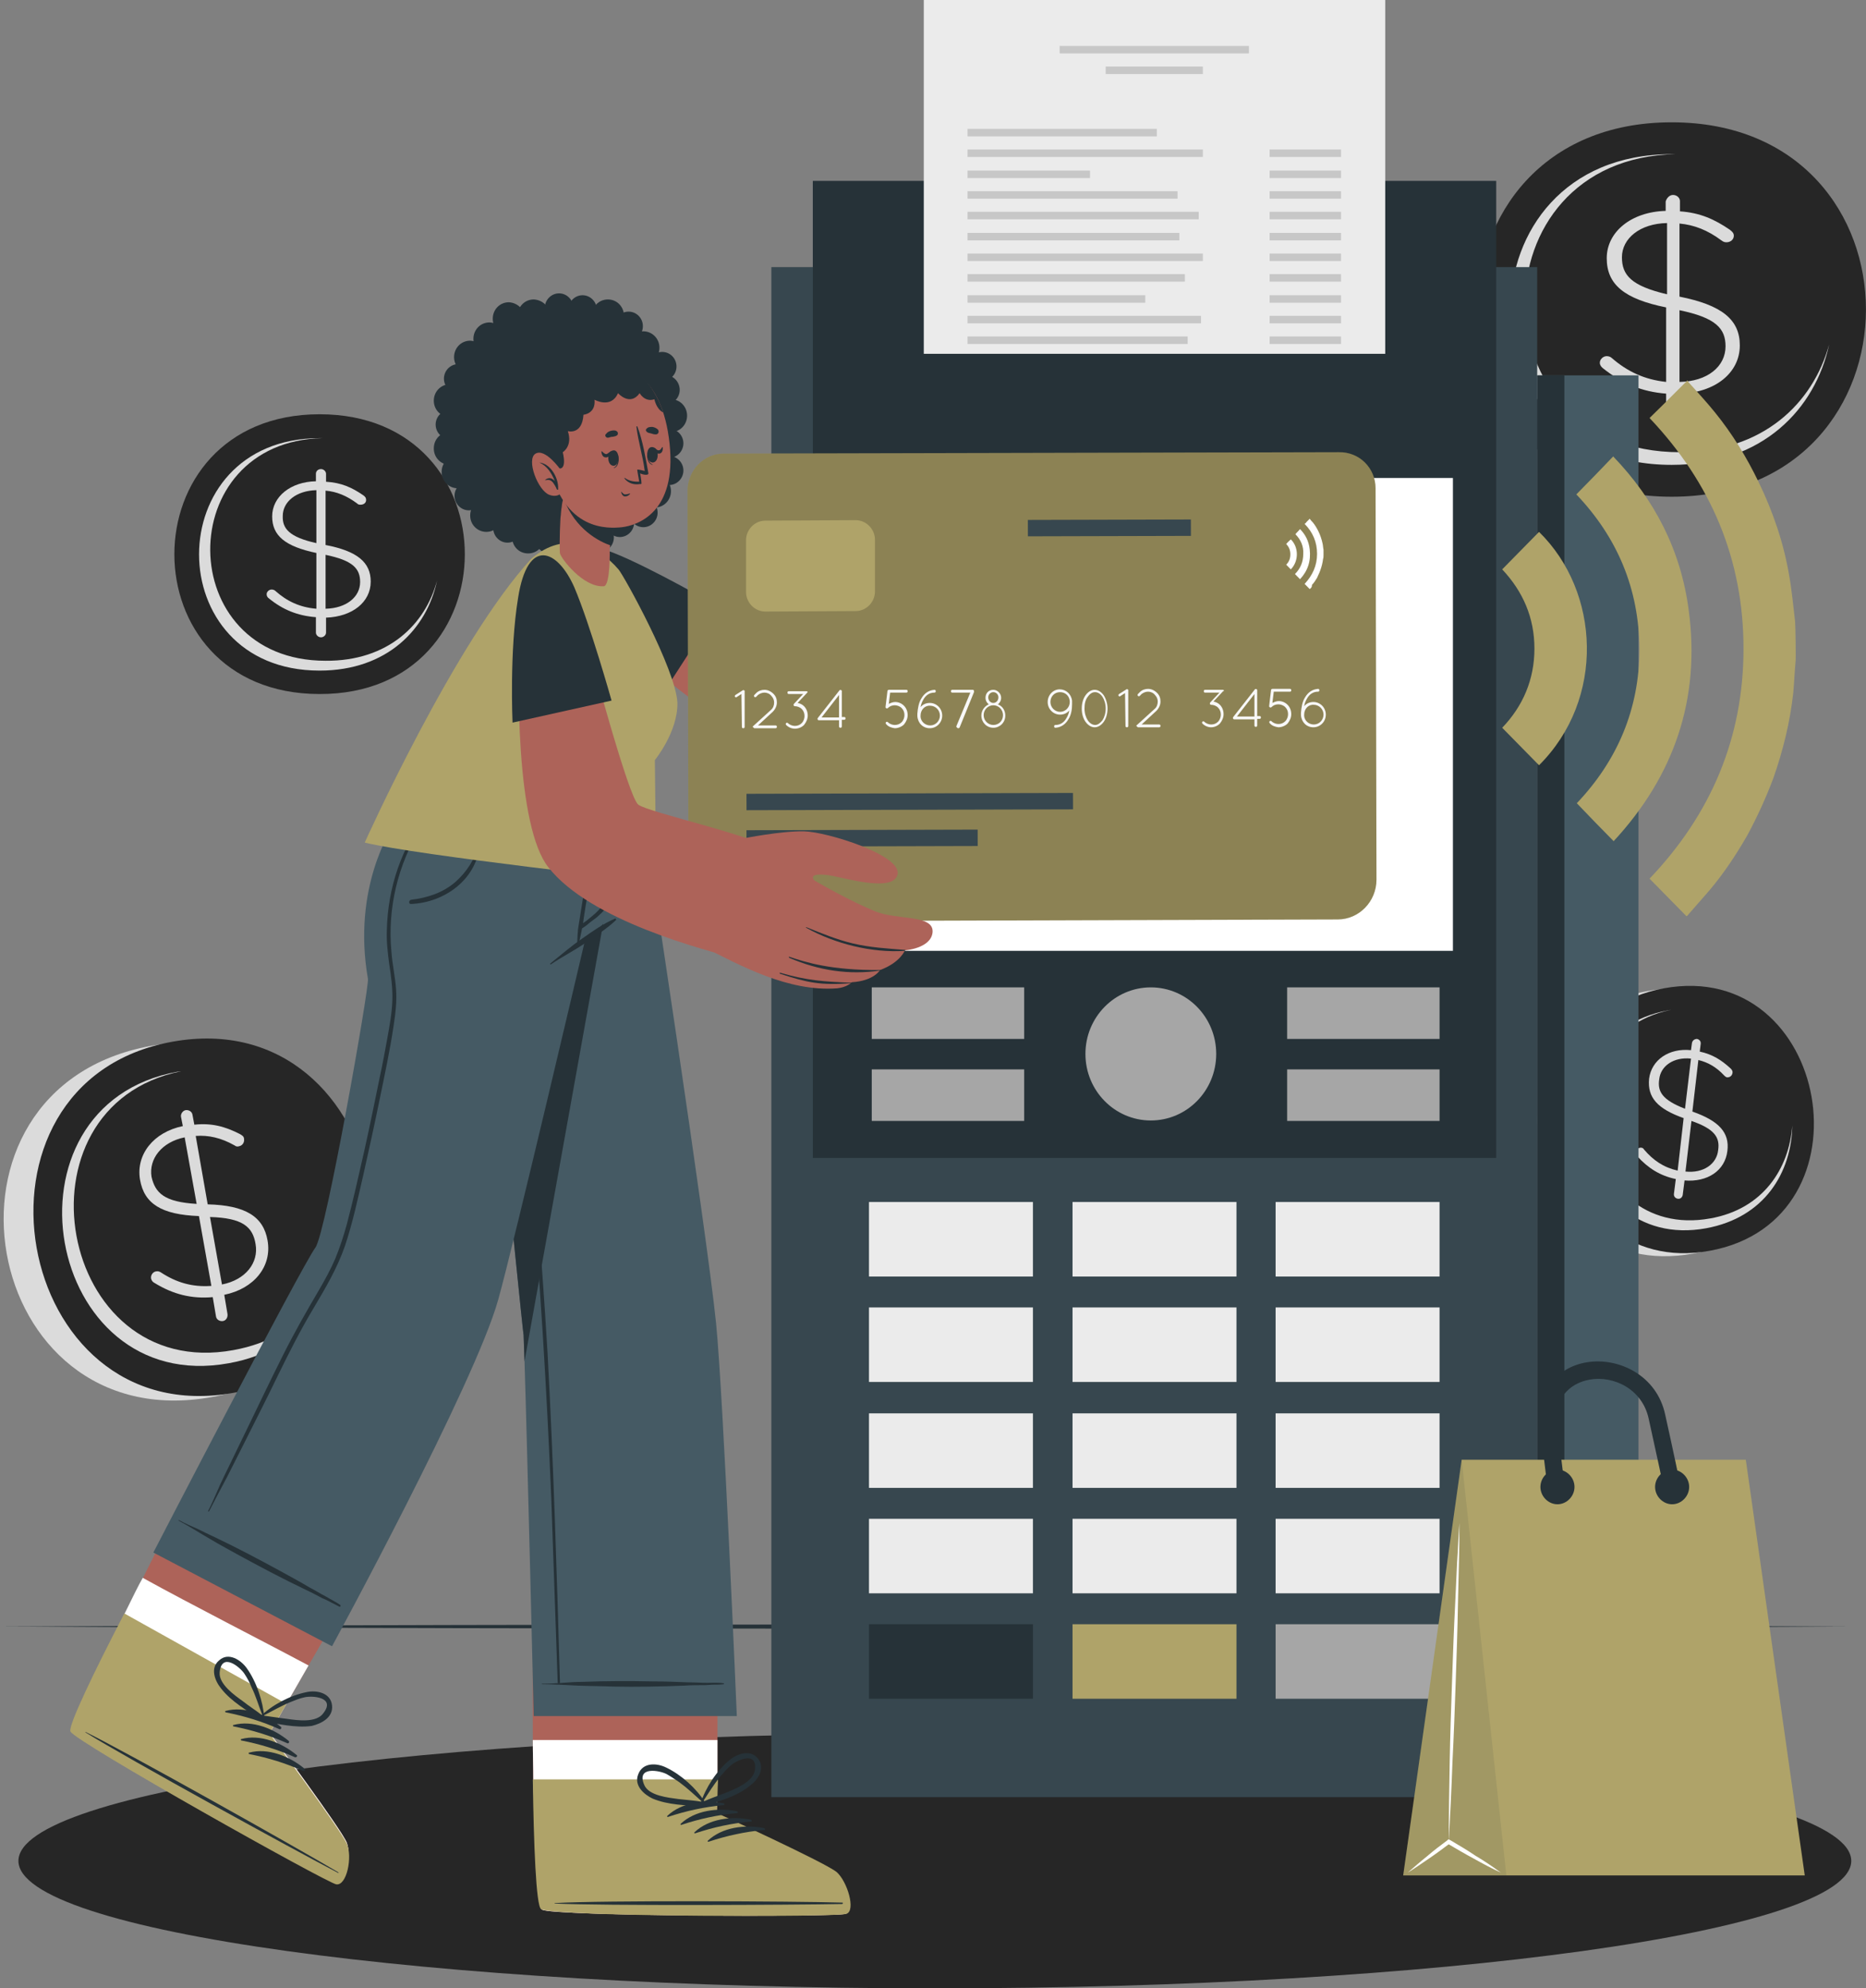 <svg width="627" height="668" viewBox="0 0 627 668" fill="none" xmlns="http://www.w3.org/2000/svg">
<rect x="0" y="0" width="627" height="668" fill="#808080" stroke="none"/>
<g clip-path="url(#clip0_280_341)">
<path d="M561.7 41.091C474.737 41.091 474.582 166.882 561.7 166.882C648.663 166.882 648.818 41.091 561.7 41.091Z" fill="#262626"/>
<path d="M614.621 115.715C609.979 137.284 592.339 156.176 561.701 156.176C489.438 156.176 489.592 51.796 561.701 51.796C562.165 51.796 562.629 51.796 563.093 51.796C495.163 53.056 495.472 151.926 564.486 151.926C592.493 151.926 609.205 135.395 614.621 115.715Z" fill="#DBDBDB"/>
<path d="M562.164 65.493C563.402 65.493 564.485 66.438 564.485 67.54V71.004C571.293 71.476 576.09 73.68 581.197 77.144C581.97 77.773 582.589 78.246 582.589 79.19C582.589 80.45 581.506 81.394 580.113 81.394C579.495 81.394 579.03 81.237 578.411 80.765C573.769 77.301 569.282 75.569 564.33 75.097V99.657C578.566 102.491 584.601 107.371 584.601 116.03C584.601 125.319 576.245 131.931 564.485 132.246V139.016C564.485 140.118 563.402 141.063 562.164 141.063C560.926 141.063 559.843 140.118 559.843 139.016V132.246C551.642 131.616 544.988 128.783 538.644 123.745C538.025 123.272 537.56 122.643 537.56 121.855C537.56 120.753 538.644 119.651 539.882 119.651C540.655 119.651 541.274 119.966 541.584 120.281C546.845 124.847 552.57 127.523 559.843 128.31V103.278C545.762 100.444 539.882 95.564 539.882 86.747C539.882 77.931 548.083 71.161 559.688 70.846V67.698C559.998 66.596 560.926 65.493 562.164 65.493ZM560.152 98.87V74.94C551.023 75.097 544.988 80.135 544.988 86.432C544.988 92.415 548.083 96.036 560.152 98.87ZM564.33 104.223V128.31C573.769 128.153 579.804 123.115 579.804 116.345C579.804 110.363 576.555 106.742 564.33 104.223Z" fill="#DBDBDB"/>
<path d="M107.389 139.173C42.398 139.173 42.244 233.163 107.389 233.163C172.379 233.32 172.533 139.173 107.389 139.173Z" fill="#262626"/>
<path d="M146.847 195.063C143.443 211.279 130.135 225.291 107.389 225.291C53.385 225.291 53.385 147.203 107.389 147.203C107.698 147.203 108.162 147.203 108.472 147.203C57.718 148.147 58.027 221.985 109.4 221.985C130.445 222.142 142.978 209.705 146.847 195.063Z" fill="#DBDBDB"/>
<path d="M107.853 157.593C108.781 157.593 109.555 158.38 109.555 159.168V161.844C114.661 162.159 118.22 163.733 122.089 166.41C122.708 166.882 123.017 167.197 123.017 167.984C123.017 168.929 122.243 169.558 121.16 169.558C120.696 169.558 120.387 169.558 119.922 169.086C116.518 166.567 113.114 165.15 109.4 164.835V183.098C120.077 185.145 124.565 188.923 124.565 195.378C124.565 202.305 118.375 207.186 109.555 207.5V212.538C109.555 213.326 108.781 214.113 107.853 214.113C106.924 214.113 106.151 213.326 106.151 212.538V207.343C99.961 206.871 95.01 204.824 90.367 201.046C89.903 200.731 89.594 200.258 89.594 199.629C89.594 198.841 90.367 198.054 91.296 198.054C91.915 198.054 92.379 198.369 92.534 198.527C96.402 201.99 100.735 204.037 106.305 204.509V185.774C95.783 183.57 91.451 179.949 91.451 173.494C91.451 166.882 97.64 161.844 106.151 161.687V159.168C106.151 158.223 106.924 157.593 107.853 157.593ZM106.305 182.468V164.678C99.497 164.835 95.01 168.614 95.01 173.337C94.855 177.588 97.176 180.421 106.305 182.468ZM109.4 186.404V204.509C116.363 204.352 121.006 200.573 121.006 195.535C121.006 190.97 118.53 188.293 109.4 186.404Z" fill="#DBDBDB"/>
<path d="M50.599 351.397C-27.698 365.724 -6.963 483.643 71.334 469.316C149.632 454.99 128.897 337.07 50.599 351.397Z" fill="#DBDBDB"/>
<path d="M57.872 349.98C-16.712 363.519 4.023 481.596 78.607 467.899C153.346 454.36 132.611 336.44 57.872 349.98Z" fill="#262626"/>
<path d="M115.589 411.852C115.125 432.791 103.21 453.258 76.904 457.981C14.854 469.316 -2.322 371.391 59.574 360.056C60.038 360.056 60.347 359.898 60.812 359.898C2.785 371.706 19.342 464.436 78.452 453.573C102.746 449.165 114.351 431.059 115.589 411.852Z" fill="#DBDBDB"/>
<path d="M62.359 372.966C63.442 372.808 64.525 373.438 64.68 374.54L65.299 377.846C71.179 377.216 75.666 378.476 80.618 380.995C81.392 381.467 82.011 381.782 82.011 382.727C82.165 383.829 81.392 384.931 80.309 385.088C79.844 385.246 79.38 385.246 78.761 384.773C74.274 382.254 70.096 381.31 65.763 381.625L69.786 404.61C82.475 404.925 88.51 408.704 89.902 416.733C91.45 425.392 85.415 432.949 75.357 434.995L76.44 441.45C76.595 442.552 75.976 443.654 74.893 443.812C73.81 443.969 72.726 443.339 72.572 442.237L71.489 435.782C64.371 436.412 58.181 434.838 51.992 431.059C51.373 430.745 50.908 430.272 50.754 429.485C50.599 428.383 51.373 427.281 52.456 427.123C53.229 426.966 53.694 427.281 54.003 427.438C59.264 430.902 64.68 432.476 71.024 432.004L66.846 408.546C54.313 408.074 48.432 404.453 47.04 396.266C45.647 387.922 51.527 380.365 61.431 378.318L60.812 375.17C60.657 374.225 61.431 373.123 62.359 372.966ZM66.073 404.453L62.05 382.097C54.313 383.671 49.98 389.339 50.908 395.321C52.146 400.832 55.241 403.823 66.073 404.453ZM70.56 408.861L74.583 431.532C82.63 429.957 86.962 424.132 85.879 417.992C84.951 412.167 81.546 409.176 70.56 408.861Z" fill="#DBDBDB"/>
<path d="M553.499 332.977C495.008 343.682 510.481 431.846 568.972 421.141C627.618 410.435 612.144 322.271 553.499 332.977Z" fill="#DBDBDB"/>
<path d="M559.069 332.032C503.363 342.266 518.837 430.43 574.543 420.196C630.403 409.963 614.929 321.799 559.069 332.032Z" fill="#262626"/>
<path d="M602.241 378.161C601.931 393.904 592.956 409.018 573.305 412.639C526.883 421.141 514.195 347.933 560.461 339.432C560.771 339.432 561.08 339.274 561.39 339.274C518.063 348.091 530.442 417.362 574.697 409.333C592.492 406.184 601.158 392.487 602.241 378.161Z" fill="#DBDBDB"/>
<path d="M570.21 349.035C570.984 349.193 571.603 349.822 571.448 350.767L571.139 353.286C575.471 354.231 578.411 356.12 581.506 358.954C581.97 359.426 582.28 359.898 582.125 360.528C581.97 361.473 581.197 361.945 580.423 361.945C580.114 361.945 579.804 361.787 579.34 361.315C576.709 358.481 573.924 356.907 570.675 356.12L568.663 373.438C577.638 376.586 581.197 380.522 580.423 386.662C579.649 393.275 573.769 397.211 566.032 396.581L565.413 401.461C565.259 402.248 564.64 402.878 563.711 402.721C562.938 402.563 562.319 401.934 562.473 400.989L563.092 396.108C557.831 395.006 553.808 392.487 550.094 388.394C549.785 387.922 549.475 387.607 549.63 386.977C549.785 386.19 550.559 385.56 551.332 385.56C551.951 385.56 552.261 385.875 552.415 386.19C555.51 389.811 558.914 392.173 563.711 393.275L565.723 375.642C556.903 372.493 553.499 368.715 554.118 362.417C554.891 356.12 560.771 352.026 568.199 352.814L568.508 350.452C568.663 349.507 569.437 349.035 570.21 349.035ZM566.187 372.493L568.199 355.647C562.319 355.018 557.986 358.166 557.522 362.575C556.903 366.668 558.45 369.502 566.187 372.493ZM568.353 376.586L566.342 393.589C572.377 394.219 576.864 391.071 577.328 386.347C577.947 382.097 576.09 379.263 568.353 376.586Z" fill="#DBDBDB"/>
<path d="M0 546.46C199.303 545.515 422.745 545.515 621.894 546.46C422.745 547.404 199.303 547.404 0 546.46Z" fill="#263238"/>
<path d="M314.119 668C484.184 668 622.048 648.828 622.048 625.178C622.048 601.527 484.184 582.355 314.119 582.355C144.054 582.355 6.19 601.527 6.19 625.178C6.19 648.828 144.054 668 314.119 668Z" fill="#262626"/>
<path d="M516.516 89.738H259.187V603.766H516.516V89.738Z" fill="#37474F"/>
<path d="M550.559 126.106H516.516V532.133H550.559V126.106Z" fill="#455A64"/>
<path d="M525.646 126.106H516.516V532.133H525.646V126.106Z" fill="#263238"/>
<path d="M347.078 403.823H291.991V428.855H347.078V403.823Z" fill="#EBEBEB"/>
<path d="M415.472 403.823H360.385V428.855H415.472V403.823Z" fill="#EBEBEB"/>
<path d="M483.712 403.823H428.625V428.855H483.712V403.823Z" fill="#EBEBEB"/>
<path d="M347.078 439.246H291.991V464.278H347.078V439.246Z" fill="#EBEBEB"/>
<path d="M415.472 439.246H360.385V464.278H415.472V439.246Z" fill="#EBEBEB"/>
<path d="M483.712 439.246H428.625V464.278H483.712V439.246Z" fill="#EBEBEB"/>
<path d="M347.078 474.826H291.991V499.859H347.078V474.826Z" fill="#EBEBEB"/>
<path d="M415.472 474.826H360.385V499.859H415.472V474.826Z" fill="#EBEBEB"/>
<path d="M483.712 474.826H428.625V499.859H483.712V474.826Z" fill="#EBEBEB"/>
<path d="M347.078 510.249H291.991V535.282H347.078V510.249Z" fill="#EBEBEB"/>
<path d="M415.472 510.249H360.385V535.282H415.472V510.249Z" fill="#EBEBEB"/>
<path d="M483.712 510.249H428.625V535.282H483.712V510.249Z" fill="#EBEBEB"/>
<path d="M347.078 545.672H291.991V570.705H347.078V545.672Z" fill="#263238"/>
<path d="M415.472 545.672H360.385V570.705H415.472V545.672Z" fill="#AFA369"/>
<path d="M483.712 545.672H428.625V570.705H483.712V545.672Z" fill="#A6A6A6"/>
<path d="M502.745 60.77H273.113V389.024H502.745V60.77Z" fill="#263238"/>
<path d="M488.2 160.584H287.504V319.437H488.2V160.584Z" fill="white"/>
<path d="M465.453 0H310.405V118.864H465.453V0Z" fill="#EBEBEB"/>
<path d="M419.65 15.429H356.053V17.948H419.65V15.429Z" fill="#C7C7C7"/>
<path d="M404.177 22.356H371.527V24.875H404.177V22.356Z" fill="#C7C7C7"/>
<path d="M388.703 43.295H325.105V45.814H388.703V43.295Z" fill="#C7C7C7"/>
<path d="M404.177 50.222H325.105V52.741H404.177V50.222Z" fill="#C7C7C7"/>
<path d="M366.266 57.307H325.105V59.826H366.266V57.307Z" fill="#C7C7C7"/>
<path d="M395.666 64.234H325.105V66.753H395.666V64.234Z" fill="#C7C7C7"/>
<path d="M402.784 71.161H325.105V73.68H402.784V71.161Z" fill="#C7C7C7"/>
<path d="M396.285 78.246H325.105V80.765H396.285V78.246Z" fill="#C7C7C7"/>
<path d="M404.177 85.173H325.105V87.692H404.177V85.173Z" fill="#C7C7C7"/>
<path d="M398.142 92.1H325.105V94.619H398.142V92.1Z" fill="#C7C7C7"/>
<path d="M384.834 99.185H325.105V101.704H384.834V99.185Z" fill="#C7C7C7"/>
<path d="M403.558 106.112H325.105V108.631H403.558V106.112Z" fill="#C7C7C7"/>
<path d="M399.07 113.039H325.105V115.558H399.07V113.039Z" fill="#C7C7C7"/>
<path d="M450.599 50.222H426.614V52.741H450.599V50.222Z" fill="#C7C7C7"/>
<path d="M450.599 57.307H426.614V59.826H450.599V57.307Z" fill="#C7C7C7"/>
<path d="M450.599 64.234H426.614V66.753H450.599V64.234Z" fill="#C7C7C7"/>
<path d="M450.599 71.161H426.614V73.68H450.599V71.161Z" fill="#C7C7C7"/>
<path d="M450.599 78.246H426.614V80.765H450.599V78.246Z" fill="#C7C7C7"/>
<path d="M450.599 85.173H426.614V87.692H450.599V85.173Z" fill="#C7C7C7"/>
<path d="M450.599 92.1H426.614V94.619H450.599V92.1Z" fill="#C7C7C7"/>
<path d="M450.599 99.185H426.614V101.704H450.599V99.185Z" fill="#C7C7C7"/>
<path d="M450.599 106.112H426.614V108.631H450.599V106.112Z" fill="#C7C7C7"/>
<path d="M450.599 113.039H426.614V115.558H450.599V113.039Z" fill="#C7C7C7"/>
<path d="M386.692 376.429C398.827 376.429 408.664 366.42 408.664 354.073C408.664 341.726 398.827 331.717 386.692 331.717C374.556 331.717 364.719 341.726 364.719 354.073C364.719 366.42 374.556 376.429 386.692 376.429Z" fill="#A6A6A6"/>
<path d="M344.138 331.717H292.92V349.035H344.138V331.717Z" fill="#A6A6A6"/>
<path d="M344.138 359.269H292.92V376.586H344.138V359.269Z" fill="#A6A6A6"/>
<path d="M483.713 331.717H432.494V349.035H483.713V331.717Z" fill="#A6A6A6"/>
<path d="M483.713 359.269H432.494V376.586H483.713V359.269Z" fill="#A6A6A6"/>
<path d="M387.929 284.959C412.371 284.959 432.184 264.8 432.184 239.932C432.184 215.065 412.371 194.906 387.929 194.906C363.488 194.906 343.674 215.065 343.674 239.932C343.674 264.8 363.488 284.959 387.929 284.959Z" fill="#FFC727"/>
<path d="M381.43 272.364L358.374 248.591L366.111 240.719L379.573 254.574L407.581 210.019L416.71 216.002L381.43 272.364Z" fill="#263238"/>
<path d="M284.099 642.968C280.695 644.07 185.84 643.755 182.126 641.551C180.734 640.606 179.96 626.594 179.496 609.591C179.341 605.97 179.341 602.192 179.186 598.256C179.186 593.69 179.031 589.125 179.031 584.559C178.877 564.407 179.186 546.617 179.186 546.617H241.082V584.559V598.256L240.772 609.591C240.772 609.591 277.136 626.279 280.849 629.271C284.563 632.105 287.348 641.866 284.099 642.968Z" fill="#AD6359"/>
<path d="M284.099 642.968C280.694 644.07 185.84 643.755 182.126 641.551C180.733 640.606 179.96 626.594 179.495 609.591C179.341 605.97 179.341 602.192 179.186 598.256C179.186 593.69 179.031 589.124 179.031 584.559H241.081V598.256L240.772 609.591C240.772 609.591 277.135 626.279 280.849 629.271C284.563 632.104 287.348 641.865 284.099 642.968Z" fill="white"/>
<path d="M284.408 642.968C282.242 643.755 241.7 643.912 212.3 643.283C205.491 643.125 199.302 642.968 194.195 642.653C187.232 642.338 182.59 641.866 181.816 641.393C180.114 640.291 179.341 619.667 179.031 597.784H241.236L240.926 609.119C240.926 609.119 277.445 625.807 281.158 628.956C284.717 632.105 287.657 641.866 284.408 642.968Z" fill="#AFA369"/>
<path d="M283.015 639.189C267.077 638.717 202.397 638.402 186.459 639.347C186.304 639.347 186.304 639.504 186.459 639.504C202.397 640.291 266.923 639.977 283.015 639.662C283.325 639.347 283.325 639.189 283.015 639.189Z" fill="#263238"/>
<path d="M243.093 605.813C236.749 604.553 229.012 605.498 224.215 610.064C224.06 610.221 224.215 610.536 224.524 610.379C230.714 608.332 236.594 607.072 243.093 606.443C243.557 606.443 243.557 605.813 243.093 605.813Z" fill="#263238"/>
<path d="M247.58 608.489C241.236 607.23 233.499 608.174 228.702 612.74C228.547 612.898 228.702 613.212 229.012 613.055C235.201 611.008 241.081 609.749 247.58 609.119C248.044 609.277 248.044 608.647 247.58 608.489Z" fill="#263238"/>
<path d="M252.223 611.323C245.878 610.064 238.142 611.008 233.345 615.574C233.19 615.731 233.345 616.046 233.654 615.889C239.844 613.842 245.724 612.583 252.223 611.953C252.687 612.11 252.687 611.481 252.223 611.323Z" fill="#263238"/>
<path d="M256.71 614.157C250.366 612.898 242.629 613.842 237.832 618.408C237.677 618.565 237.832 618.88 238.141 618.723C244.331 616.676 250.211 615.417 256.71 614.787C257.174 614.944 257.174 614.315 256.71 614.157Z" fill="#263238"/>
<path d="M254.853 591.014C252.377 587.55 247.735 589.125 245.104 591.329C240.772 594.95 237.058 600.617 235.356 605.97C235.356 606.128 235.356 606.128 235.511 606.128C235.511 606.6 235.975 607.072 236.439 606.915C241.7 605.026 247.426 603.609 251.913 599.988C254.544 598.099 257.174 594.32 254.853 591.014ZM243.712 602.349C241.236 603.294 238.605 604.239 236.13 605.341C237.987 602.507 239.843 599.515 242.01 596.839C243.093 595.58 244.176 594.32 245.414 593.218C247.271 591.486 254.698 587.865 253.615 594.792C252.996 598.728 246.807 601.09 243.712 602.349Z" fill="#263238"/>
<path d="M219.263 604.238C224.524 606.443 230.404 606.443 235.975 606.915C236.594 606.915 236.903 606.285 236.749 605.813C236.903 605.813 236.903 605.655 236.903 605.498C233.963 600.775 228.857 596.209 223.905 593.848C220.811 592.273 216.014 591.959 214.466 596.052C212.919 599.83 216.323 602.822 219.263 604.238ZM216.478 599.673C213.693 593.218 221.739 594.792 224.06 596.052C225.453 596.839 226.845 597.784 228.238 598.728C231.023 600.775 233.499 603.136 235.975 605.341C233.344 604.868 230.559 604.711 227.928 604.396C224.524 603.924 218.025 603.294 216.478 599.673Z" fill="#263238"/>
<path d="M158.761 278.189C158.761 278.189 175.472 446.33 175.937 448.534C175.937 448.849 176.091 451.998 176.246 457.351C177.175 486.319 179.341 576.53 179.341 576.53H247.581C247.581 576.53 243.093 469.631 240.617 444.599C237.368 412.797 216.788 278.189 216.788 278.189H158.761Z" fill="#455A64"/>
<path d="M183.983 454.517C181.817 418.149 178.722 381.624 174.544 345.414C172.223 324.947 169.283 304.638 166.343 284.172C166.343 284.014 166.033 284.014 166.033 284.172C171.294 320.382 175.008 356.907 178.258 393.432C181.507 429.957 183.673 466.482 185.221 503.007C185.994 523.789 186.613 544.413 187.387 565.194C187.387 565.667 188.161 565.667 188.161 565.194C187.078 528.354 185.994 491.357 183.983 454.517Z" fill="#263238"/>
<path d="M243.093 565.509C241.236 565.194 239.379 565.352 237.522 565.352C235.511 565.352 233.499 565.194 231.333 565.194C227.31 565.037 223.441 564.88 219.418 564.88C211.526 564.722 203.48 564.722 195.588 565.037C193.422 565.037 191.256 565.194 189.089 565.352C186.768 565.509 184.447 565.667 182.126 565.667C181.971 565.667 181.971 565.824 182.126 565.824C186.149 565.824 190.172 566.139 194.196 566.296C198.219 566.454 202.087 566.454 206.11 566.611C214.002 566.769 222.049 566.611 229.94 566.296C232.107 566.139 234.273 566.139 236.439 566.139C237.677 566.139 238.76 565.982 239.998 565.982C241.081 565.982 242.01 565.982 243.093 565.824C243.402 565.667 243.402 565.509 243.093 565.509Z" fill="#263238"/>
<path d="M158.761 278.189C158.761 278.189 175.472 446.33 175.937 448.534C175.937 448.849 176.091 451.998 176.246 457.351L208.432 278.189H158.761Z" fill="#263238"/>
<path d="M112.804 632.734C109.4 632.105 26.151 585.504 23.985 581.725C23.211 580.308 29.091 567.556 36.828 552.442C38.53 549.136 64.99 496.238 64.99 496.238L121.934 527.882L103.675 559.527L96.247 572.436L90.677 582.197C90.677 582.197 114.661 614.472 116.518 619.037C118.22 623.446 116.209 633.364 112.804 632.734Z" fill="#AD6359"/>
<path d="M112.804 632.734C109.4 632.105 26.151 585.504 23.985 581.725C23.211 580.308 29.091 567.556 36.828 552.442C38.53 549.136 45.648 534.022 47.969 530.086C64.216 539.06 88.975 551.655 103.675 559.527L96.247 572.436L90.677 582.197C90.677 582.197 114.661 614.472 116.518 619.037C118.22 623.446 116.209 633.364 112.804 632.734Z" fill="white"/>
<path d="M112.959 633.049C109.554 632.419 25.841 585.504 23.675 581.725C22.746 579.993 31.721 561.416 41.779 542.051L96.247 572.436L90.522 582.355C90.522 582.355 114.661 614.944 116.518 619.352C118.529 623.76 116.518 633.679 112.959 633.049Z" fill="#AFA369"/>
<path d="M113.578 628.956C99.806 620.769 43.172 588.967 28.781 581.883C28.626 581.883 28.626 581.883 28.781 582.04C42.398 590.542 99.187 621.714 113.423 629.113C113.732 629.428 113.887 629.113 113.578 628.956Z" fill="#263238"/>
<path d="M94.39 580.151C89.438 576.057 82.165 573.066 75.821 574.798C75.512 574.798 75.666 575.27 75.821 575.27C82.165 576.53 87.891 578.262 93.925 580.938C94.39 581.095 94.699 580.466 94.39 580.151Z" fill="#263238"/>
<path d="M97.021 584.874C92.069 580.781 84.796 577.789 78.452 579.521C78.142 579.521 78.297 579.993 78.452 579.993C84.796 581.253 90.522 582.985 96.556 585.661C97.021 585.819 97.33 585.189 97.021 584.874Z" fill="#263238"/>
<path d="M99.651 589.597C94.7 585.503 87.427 582.512 81.083 584.244C80.773 584.244 80.928 584.716 81.083 584.716C87.427 585.976 93.152 587.708 99.187 590.384C99.651 590.384 100.116 589.912 99.651 589.597Z" fill="#263238"/>
<path d="M102.281 594.162C97.33 590.069 90.057 587.078 83.713 588.81C83.403 588.81 83.558 589.282 83.713 589.282C90.057 590.541 95.782 592.273 101.817 594.95C102.436 595.107 102.746 594.477 102.281 594.162Z" fill="#263238"/>
<path d="M111.566 572.909C111.102 568.658 106.305 567.713 102.901 568.501C97.485 569.603 91.45 572.751 87.427 576.687C87.272 576.845 87.427 576.845 87.427 577.002C87.272 577.474 87.272 578.104 87.891 578.262C93.307 579.049 99.187 580.623 104.758 579.836C108.007 579.049 112.03 577.002 111.566 572.909ZM96.556 577.474C93.771 577.159 91.141 576.687 88.51 576.372C91.605 574.798 94.545 573.066 97.64 571.807C99.187 571.177 100.734 570.547 102.282 570.232C104.758 569.603 112.959 570.075 108.626 575.585C106.305 578.891 99.806 577.947 96.556 577.474Z" fill="#263238"/>
<path d="M74.274 567.241C77.833 571.807 83.094 574.641 87.582 577.789C88.046 578.104 88.665 577.789 88.665 577.317C88.82 577.317 88.82 577.317 88.82 577.16C88.355 571.492 86.189 565.037 82.939 560.471C80.928 557.637 76.75 554.961 73.655 557.795C70.56 560.314 72.108 564.565 74.274 567.241ZM73.81 561.888C74.429 554.804 80.773 560.156 82.166 562.361C83.094 563.777 83.868 565.194 84.487 566.769C86.034 569.917 86.963 573.224 88.201 576.372C86.034 574.641 83.713 573.224 81.547 571.492C78.916 569.603 73.5 565.824 73.81 561.888Z" fill="#263238"/>
<path d="M216.633 278.189C216.633 278.189 212.455 303.694 196.363 316.761C196.363 316.761 172.688 417.834 167.427 436.569C159.535 464.908 111.566 553.072 111.566 553.072L51.528 521.585C51.528 521.585 100.734 426.493 105.995 419.094C109.554 414.213 124.1 331.56 123.636 328.883C118.22 298.026 131.837 278.031 131.837 278.031L216.633 278.189Z" fill="#455A64"/>
<path d="M160.773 283.699C159.69 288.58 156.75 292.988 153.036 296.294C148.858 299.915 143.597 301.647 138.181 302.276C137.253 302.434 137.253 303.851 138.181 303.693C149.322 303.221 160.154 295.507 161.237 283.699C161.237 283.384 160.928 283.384 160.773 283.699Z" fill="#263238"/>
<path d="M206.73 308.574C202.707 310.306 199.148 312.825 195.589 315.344C191.875 317.863 188.471 320.854 184.912 323.688C184.757 323.845 184.912 324.003 185.067 324.003C188.781 321.484 192.804 319.437 196.517 316.918C200.076 314.399 203.945 312.038 207.04 309.046C207.04 308.889 206.885 308.574 206.73 308.574Z" fill="#263238"/>
<path d="M207.195 284.958C206.73 287.635 206.111 290.154 205.493 292.83C205.028 295.192 204.564 297.711 203.945 300.23C203.326 302.591 202.398 304.638 200.541 306.37C199.612 307.314 198.529 308.102 197.601 308.889C197.137 309.361 196.518 309.676 195.899 310.148C195.899 309.833 196.053 309.518 196.053 309.046C196.208 308.102 196.363 306.999 196.518 306.055C196.827 303.851 197.291 301.647 197.601 299.443C198.22 295.034 198.839 290.784 199.767 286.375C199.767 286.218 199.612 286.061 199.458 286.375C198.375 290.626 197.291 294.877 196.363 299.128C195.899 301.174 194.351 311.565 194.197 312.352C194.197 313.139 194.042 313.927 194.042 314.714C194.042 315.501 193.887 316.288 194.042 317.075C194.042 317.233 194.351 317.233 194.351 317.075C194.661 316.446 194.816 315.501 194.97 314.871C195.125 314.084 195.28 313.454 195.435 312.667C195.435 312.352 195.589 312.037 195.589 311.88C196.672 311.25 197.601 310.463 198.529 309.676C199.612 308.889 200.541 308.259 201.469 307.314C203.326 305.74 204.409 303.851 205.183 301.489C205.957 299.128 206.111 296.451 206.421 294.09C206.73 291.098 207.04 288.107 207.349 285.273C207.504 284.958 207.195 284.801 207.195 284.958Z" fill="#263238"/>
<path d="M114.351 539.217C112.804 538.115 111.102 537.328 109.554 536.384C107.698 535.439 105.995 534.337 104.139 533.392C100.734 531.346 97.175 529.456 93.771 527.567C86.808 523.789 79.69 520.01 72.417 516.547C70.406 515.602 68.394 514.657 66.537 513.713C64.371 512.768 62.205 511.824 60.193 510.722C60.038 510.564 59.883 510.879 60.038 510.879C63.597 512.768 67.001 514.972 70.56 517.019C73.965 519.066 77.524 520.955 80.928 522.844C87.891 526.623 95.009 530.401 102.282 533.865C104.293 534.809 106.15 535.754 108.162 536.856C109.245 537.328 110.328 537.801 111.411 538.43C112.34 538.903 113.268 539.375 114.197 539.847C114.506 539.532 114.506 539.375 114.351 539.217Z" fill="#263238"/>
<path d="M143.906 273.308C134.931 284.171 130.289 298.341 129.98 312.51C129.825 316.288 130.289 320.067 130.753 323.688C131.372 327.781 131.991 331.874 131.836 336.125C131.682 340.376 130.908 344.627 130.134 348.878C129.361 353.128 128.587 357.379 127.658 361.63C125.956 369.974 124.254 378.318 122.397 386.662C120.54 394.849 118.684 403.193 116.517 411.38C115.434 415.315 114.196 419.094 112.649 422.872C111.101 426.493 109.09 430.114 107.078 433.578C102.9 440.663 98.877 447.747 95.163 455.147C91.295 462.861 87.581 470.575 83.868 478.29C82.011 482.068 80.154 486.004 78.297 489.783C76.44 493.718 74.428 497.497 72.726 501.59C71.798 503.637 71.024 505.526 69.941 507.573C69.786 507.73 70.096 507.888 70.251 507.73C72.262 503.794 74.274 500.016 76.285 496.237C78.142 492.459 80.154 488.68 82.011 484.902C85.879 477.188 89.748 469.631 93.461 461.916C97.175 454.359 100.889 446.96 105.221 439.718C109.245 432.948 113.268 426.178 115.898 418.622C118.529 410.75 120.231 402.721 122.088 394.691C123.945 386.347 125.802 378.003 127.504 369.659C129.206 361.315 131.063 352.813 132.301 344.312C132.92 340.219 133.384 336.283 133.074 332.189C132.765 328.096 131.836 324.003 131.527 319.752C130.134 305.268 133.693 290.469 141.275 278.189C142.204 276.614 143.132 275.198 144.215 273.623C144.215 273.308 144.061 273.151 143.906 273.308Z" fill="#263238"/>
<path d="M187.388 184.672C208.838 184.672 226.227 166.275 226.227 143.581C226.227 120.887 208.838 102.49 187.388 102.49C165.938 102.49 148.549 120.887 148.549 143.581C148.549 166.275 165.938 184.672 187.388 184.672Z" fill="#263238"/>
<path d="M168.82 173.179C168.82 176.17 166.499 178.689 163.404 178.689C160.464 178.689 157.988 176.328 157.988 173.179C157.988 170.188 160.309 167.669 163.404 167.669C166.344 167.826 168.82 170.188 168.82 173.179Z" fill="#263238"/>
<path d="M225.454 164.993C225.454 167.984 223.133 170.503 220.038 170.503C217.098 170.503 214.622 168.141 214.622 164.993C214.622 162.001 216.943 159.482 220.038 159.482C223.133 159.64 225.454 162.001 225.454 164.993Z" fill="#263238"/>
<path d="M230.87 139.646C230.87 142.637 228.549 145.156 225.454 145.156C222.514 145.156 220.038 142.794 220.038 139.646C220.038 136.654 222.359 134.135 225.454 134.135C228.549 134.135 230.87 136.654 230.87 139.646Z" fill="#263238"/>
<path d="M156.595 134.607C156.595 137.599 154.274 140.118 151.179 140.118C148.239 140.118 145.763 137.756 145.763 134.607C145.763 131.616 148.085 129.097 151.179 129.097C154.119 129.255 156.595 131.616 156.595 134.607Z" fill="#263238"/>
<path d="M163.404 119.966C163.404 122.957 161.083 125.476 157.988 125.476C155.048 125.476 152.572 123.115 152.572 119.966C152.572 116.975 154.893 114.456 157.988 114.456C161.083 114.613 163.404 116.975 163.404 119.966Z" fill="#263238"/>
<path d="M169.903 113.826C169.903 116.817 167.582 119.336 164.487 119.336C161.547 119.336 159.071 116.975 159.071 113.826C159.071 110.835 161.392 108.316 164.487 108.316C167.582 108.473 169.903 110.835 169.903 113.826Z" fill="#263238"/>
<path d="M176.402 107.056C176.402 110.047 174.081 112.566 170.986 112.566C168.046 112.566 165.57 110.205 165.57 107.056C165.57 104.065 167.891 101.546 170.986 101.546C173.926 101.703 176.402 104.065 176.402 107.056Z" fill="#263238"/>
<path d="M184.757 106.112C184.757 109.103 182.436 111.622 179.341 111.622C176.401 111.622 173.926 109.26 173.926 106.112C173.926 103.12 176.247 100.601 179.341 100.601C182.436 100.759 184.757 103.12 184.757 106.112Z" fill="#263238"/>
<path d="M209.67 106.112C209.67 109.103 207.349 111.622 204.255 111.622C201.16 111.622 198.839 109.26 198.839 106.112C198.839 103.12 201.16 100.601 204.255 100.601C207.349 100.601 209.67 103.12 209.67 106.112Z" fill="#263238"/>
<path d="M216.169 122.327C219.161 122.327 221.585 119.86 221.585 116.817C221.585 113.774 219.161 111.307 216.169 111.307C213.178 111.307 210.754 113.774 210.754 116.817C210.754 119.86 213.178 122.327 216.169 122.327Z" fill="#263238"/>
<path d="M159.226 158.538C159.226 161.529 156.905 164.048 153.81 164.048C150.87 164.048 148.394 161.686 148.394 158.538C148.394 155.546 150.715 153.027 153.81 153.027C156.75 153.185 159.226 155.546 159.226 158.538Z" fill="#263238"/>
<path d="M182.901 180.421C182.901 183.413 180.58 185.932 177.485 185.932C174.39 185.932 172.069 183.57 172.069 180.421C172.069 177.43 174.39 174.911 177.485 174.911C180.58 174.911 182.901 177.43 182.901 180.421Z" fill="#263238"/>
<path d="M190.483 180.579C190.483 183.57 188.162 186.089 185.067 186.089C182.127 186.089 179.651 183.727 179.651 180.579C179.651 177.43 181.972 175.068 185.067 175.068C188.007 175.068 190.483 177.587 190.483 180.579Z" fill="#263238"/>
<path d="M156.595 150.666C156.595 153.657 154.274 156.176 151.179 156.176C148.239 156.176 145.763 153.815 145.763 150.666C145.763 147.517 148.085 145.156 151.179 145.156C154.119 145.156 156.595 147.675 156.595 150.666Z" fill="#263238"/>
<path d="M162.32 166.567C162.32 169.243 160.154 171.448 157.523 171.448C154.893 171.448 152.726 169.243 152.726 166.567C152.726 163.891 154.893 161.687 157.523 161.687C160.154 161.687 162.32 163.891 162.32 166.567Z" fill="#263238"/>
<path d="M192.649 103.435C192.649 106.112 190.483 108.316 187.852 108.316C185.222 108.316 183.055 106.112 183.055 103.435C183.055 100.759 185.222 98.555 187.852 98.555C190.483 98.555 192.649 100.759 192.649 103.435Z" fill="#263238"/>
<path d="M155.976 142.637C155.976 145.313 153.81 147.517 151.179 147.517C148.549 147.517 146.382 145.313 146.382 142.637C146.382 139.96 148.549 137.756 151.179 137.756C153.81 137.756 155.976 139.96 155.976 142.637Z" fill="#263238"/>
<path d="M158.762 127.208C158.762 129.884 156.595 132.088 153.965 132.088C151.334 132.088 149.168 129.884 149.168 127.208C149.168 124.532 151.334 122.327 153.965 122.327C156.595 122.327 158.762 124.532 158.762 127.208Z" fill="#263238"/>
<path d="M200.541 104.065C200.541 106.741 198.375 108.945 195.744 108.945C193.113 108.945 190.947 106.741 190.947 104.065C190.947 101.388 193.113 99.184 195.744 99.184C198.375 99.184 200.541 101.388 200.541 104.065Z" fill="#263238"/>
<path d="M175.318 177.43C175.318 180.106 173.152 182.311 170.521 182.311C167.891 182.311 165.724 180.106 165.724 177.43C165.724 174.754 167.891 172.55 170.521 172.55C173.152 172.55 175.318 174.754 175.318 177.43Z" fill="#263238"/>
<path d="M197.6 182.468C197.6 185.144 195.434 187.349 192.804 187.349C190.173 187.349 188.007 185.144 188.007 182.468C188.007 179.792 190.173 177.588 192.804 177.588C195.434 177.43 197.6 179.634 197.6 182.468Z" fill="#263238"/>
<path d="M206.266 180.579C206.266 183.255 204.1 185.459 201.47 185.459C198.839 185.459 196.673 183.255 196.673 180.579C196.673 177.902 198.839 175.698 201.47 175.698C204.1 175.541 206.266 177.745 206.266 180.579Z" fill="#263238"/>
<path d="M213.075 175.541C213.075 178.217 210.909 180.421 208.278 180.421C205.648 180.421 203.481 178.217 203.481 175.541C203.481 172.864 205.648 170.66 208.278 170.66C210.909 170.66 213.075 172.864 213.075 175.541Z" fill="#263238"/>
<path d="M220.967 172.235C220.967 174.911 218.8 177.115 216.17 177.115C213.539 177.115 211.373 174.911 211.373 172.235C211.373 169.558 213.539 167.354 216.17 167.354C218.8 167.197 220.967 169.401 220.967 172.235Z" fill="#263238"/>
<path d="M229.632 158.065C229.632 160.742 227.465 162.946 224.835 162.946C222.204 162.946 220.038 160.742 220.038 158.065C220.038 155.389 222.204 153.185 224.835 153.185C227.465 153.185 229.632 155.389 229.632 158.065Z" fill="#263238"/>
<path d="M229.632 148.934C229.632 151.611 227.465 153.815 224.835 153.815C222.204 153.815 220.038 151.611 220.038 148.934C220.038 146.258 222.204 144.054 224.835 144.054C227.465 144.054 229.632 146.258 229.632 148.934Z" fill="#263238"/>
<path d="M211.218 114.456C213.867 114.456 216.015 112.271 216.015 109.575C216.015 106.88 213.867 104.695 211.218 104.695C208.569 104.695 206.421 106.88 206.421 109.575C206.421 112.271 208.569 114.456 211.218 114.456Z" fill="#263238"/>
<path d="M222.514 127.995C225.163 127.995 227.311 125.81 227.311 123.115C227.311 120.419 225.163 118.234 222.514 118.234C219.865 118.234 217.717 120.419 217.717 123.115C217.717 125.81 219.865 127.995 222.514 127.995Z" fill="#263238"/>
<path d="M228.393 130.986C228.393 133.663 226.227 135.867 223.597 135.867C220.966 135.867 218.8 133.663 218.8 130.986C218.8 128.31 220.966 126.106 223.597 126.106C226.227 125.948 228.393 128.31 228.393 130.986Z" fill="#263238"/>
<path d="M193.268 195.378C197.755 205.611 230.096 238.515 257.175 249.221C267.078 253.157 310.405 243.71 320.772 239.46C332.842 234.579 325.569 204.037 317.987 203.879C308.393 203.722 267.388 212.696 258.567 212.223C247.891 211.751 223.751 194.59 202.862 185.774C192.185 181.208 189.709 187.506 193.268 195.378Z" fill="#AD6359"/>
<path d="M320.772 239.46C324.64 238.2 341.971 230.486 346.149 227.18C350.482 223.873 362.242 213.64 360.23 210.019C358.064 206.398 354.505 209.075 354.505 209.075C354.505 209.075 358.838 203.879 356.362 200.573C353.886 197.109 348.315 201.518 348.315 201.518C348.315 201.518 352.339 196.007 349.708 192.701C347.078 189.395 342.126 194.905 342.126 194.905C342.126 194.905 345.994 190.025 342.745 188.293C338.722 186.246 332.532 196.165 327.426 199.313C326.343 200.101 303.132 212.381 303.132 212.381L320.772 239.46Z" fill="#AD6359"/>
<path d="M342.436 194.433C337.794 201.675 334.544 204.036 326.962 207.657C326.807 207.657 326.807 207.972 327.117 207.972C334.854 205.139 339.341 202.777 342.9 194.59C343.055 194.275 342.745 194.118 342.436 194.433Z" fill="#263238"/>
<path d="M348.625 201.045C343.209 208.13 339.65 210.806 332.068 215.214C331.913 215.214 332.068 215.529 332.223 215.372C340.114 211.751 344.602 209.232 349.089 201.36C349.089 201.045 348.78 200.73 348.625 201.045Z" fill="#263238"/>
<path d="M354.041 209.389C348.316 216.001 344.602 218.993 336.556 222.299C336.401 222.299 336.401 222.614 336.71 222.614C345.221 220.095 349.863 216.316 354.196 209.704C354.505 209.232 354.351 209.074 354.041 209.389Z" fill="#263238"/>
<path d="M296.014 212.853C296.014 212.853 302.977 204.509 306.691 201.675C310.559 198.684 328.818 193.016 330.211 196.952C332.068 201.99 322.164 207.5 316.903 209.389C316.903 209.389 321.236 221.197 314.892 226.55C308.857 231.903 296.014 212.853 296.014 212.853Z" fill="#AD6359"/>
<path d="M330.366 198.526C328.818 204.351 321.855 206.556 316.903 208.917C316.594 209.074 316.594 209.389 316.749 209.704C318.141 214.742 318.915 222.299 315.356 226.707C315.201 226.865 315.356 227.022 315.511 226.865C319.843 222.771 319.843 215.214 317.832 209.862C322.938 207.343 329.901 204.981 330.366 198.526C330.366 198.369 330.366 198.369 330.366 198.526Z" fill="#263238"/>
<path d="M222.823 232.847L241.546 203.879C241.546 203.879 218.954 190.812 206.266 185.774C193.577 180.736 183.21 184.672 195.434 201.832C205.647 216.474 222.823 232.847 222.823 232.847Z" fill="#263238"/>
<path d="M220.038 255.361L220.502 296.294C220.502 296.294 139.729 287.32 122.553 283.069C122.553 283.069 152.881 215.529 178.568 187.663C190.019 177.902 201.005 183.413 207.814 191.284C209.516 193.174 227.156 224.976 227.62 236.154C227.775 245.915 220.038 255.361 220.038 255.361Z" fill="#AFA369"/>
<path d="M188.162 185.932C188.471 187.506 195.899 197.424 202.862 196.952C205.183 196.795 204.874 184.2 204.874 184.2L205.028 183.255L207.659 170.188L192.495 160.584L190.328 159.325C190.328 159.325 189.864 162.946 189.245 167.512C189.245 167.669 189.245 167.984 189.09 168.141C189.09 168.456 188.936 168.614 188.936 168.929C188.781 169.558 188.781 170.345 188.626 170.975C188.626 171.448 188.471 172.077 188.471 172.55C188.471 173.179 188.317 173.652 188.317 174.124C188.007 179.634 188.007 185.302 188.162 185.932Z" fill="#AD6359"/>
<path d="M189.4 167.512C193.268 177.902 201.47 181.996 205.183 183.255L207.814 170.188L192.65 160.584L190.483 159.325C190.483 159.325 189.864 162.946 189.4 167.512Z" fill="#263238"/>
<path d="M224.99 149.092C227.466 172.392 214.003 176.485 209.052 177.115C204.564 177.587 189.245 178.69 184.448 155.704C179.651 132.718 189.555 124.217 199.768 122.642C209.825 120.911 222.514 125.791 224.99 149.092Z" fill="#AD6359"/>
<path d="M220.348 145.943C219.729 145.943 219.265 145.786 218.801 145.628C218.182 145.471 217.718 145.471 217.253 144.998C216.944 144.684 216.944 144.211 217.253 144.054C217.718 143.424 218.491 143.424 219.265 143.424C220.039 143.582 220.658 143.896 221.122 144.369C221.586 145.156 221.122 145.943 220.348 145.943Z" fill="#263238"/>
<path d="M204.41 147.045C204.874 146.888 205.493 146.73 205.957 146.73C206.576 146.573 207.04 146.573 207.505 146.101C207.659 145.786 207.659 145.313 207.505 145.156C207.04 144.526 206.267 144.526 205.493 144.684C204.719 144.841 204.1 145.156 203.636 145.786C203.017 146.258 203.636 147.203 204.41 147.045Z" fill="#263238"/>
<path d="M207.659 152.87C207.504 152.87 207.659 152.713 207.659 152.87C207.659 154.602 207.659 156.491 206.266 157.121V157.278C207.969 156.806 208.123 154.287 207.659 152.87Z" fill="#263238"/>
<path d="M206.266 151.296C203.79 151.296 203.79 156.334 206.111 156.491C208.432 156.491 208.278 151.296 206.266 151.296Z" fill="#263238"/>
<path d="M205.183 151.611C204.719 151.926 204.255 152.398 203.791 152.555C203.172 152.555 202.708 152.083 202.243 151.611H202.089C202.089 152.555 202.553 153.657 203.481 153.657C204.41 153.815 205.029 152.87 205.338 151.926C205.493 151.768 205.338 151.453 205.183 151.611Z" fill="#263238"/>
<path d="M217.563 151.926C217.718 153.657 217.872 155.547 219.265 156.019V156.176C217.563 155.862 217.254 153.343 217.563 151.926Z" fill="#263238"/>
<path d="M218.956 150.194C221.432 150.036 221.741 155.074 219.42 155.389C217.099 155.547 216.79 150.351 218.956 150.194Z" fill="#263238"/>
<path d="M220.039 150.509C220.503 150.824 220.812 151.296 221.277 151.296C221.896 151.296 222.205 150.666 222.515 150.194C222.515 150.194 222.515 150.194 222.669 150.194C222.824 151.138 222.515 152.241 221.586 152.398C220.812 152.555 220.039 151.768 219.729 150.824C219.729 150.666 219.729 150.351 220.039 150.509Z" fill="#263238"/>
<path d="M208.742 165.15C209.052 165.465 209.516 166.095 209.98 166.095C210.599 166.095 211.218 165.937 211.682 165.78C211.682 165.78 211.837 165.78 211.682 165.937C211.218 166.567 210.445 166.882 209.671 166.725C209.052 166.41 208.742 165.78 208.742 165.15C208.742 164.993 208.588 164.993 208.742 165.15Z" fill="#263238"/>
<path d="M215.087 159.01C215.087 159.01 215.551 161.372 215.551 162.474C215.551 162.631 215.241 162.631 214.932 162.631C212.92 162.946 211.063 162.316 209.826 160.742C209.671 160.585 209.826 160.585 209.98 160.585C211.528 161.687 213.075 161.844 214.777 161.844C214.777 161.529 214.003 157.751 214.158 157.751C214.777 157.751 216.015 158.066 216.634 158.223C216.015 153.185 214.468 148.462 213.849 143.424C213.849 143.267 214.003 143.109 214.158 143.267C216.015 148.147 216.944 153.972 217.872 159.01C217.872 159.955 215.551 159.325 215.087 159.01Z" fill="#263238"/>
<path d="M186.924 157.121C190.948 158.853 189.091 151.926 189.091 151.926C189.091 151.926 192.495 149.879 190.793 144.841C190.793 144.841 195.59 146.258 196.054 139.331C196.054 139.331 200.232 139.016 199.768 134.293C199.768 134.293 205.338 137.441 207.659 132.089C207.659 132.089 211.682 136.654 214.932 132.089C214.932 132.089 216.634 135.237 219.884 134.135C219.884 134.135 220.503 137.441 222.824 138.543C222.824 138.543 216.015 114.613 194.816 122.957C175.164 130.987 182.282 155.074 186.924 157.121Z" fill="#263238"/>
<path d="M188.317 157.751C188.317 157.751 183.21 150.509 179.961 152.398C176.711 154.287 180.734 164.835 184.603 166.252C188.471 167.669 189.709 164.048 189.709 164.048L188.317 157.751Z" fill="#AD6359"/>
<path d="M181.199 155.389C183.829 156.491 185.377 159.01 186.46 161.687C185.686 160.742 184.603 160.112 183.21 161.214V161.372C184.293 161.057 185.067 161.214 185.841 162.159C186.305 162.789 186.769 163.576 187.079 164.363C187.233 164.678 187.698 164.52 187.543 164.206C187.698 160.427 184.912 155.704 181.199 155.389Z" fill="#263238"/>
<path d="M462.204 164.048L462.513 295.507C462.513 302.906 456.633 308.889 449.515 308.889L244.487 309.519C237.214 309.519 231.334 303.536 231.334 296.294L231.024 164.835C231.024 158.065 236.44 152.398 243.094 152.398L449.825 151.925C456.788 151.768 462.204 157.278 462.204 164.048Z" fill="#AFA369"/>
<path opacity="0.2" d="M462.204 164.048L462.513 295.507C462.513 302.906 456.633 308.889 449.515 308.889L244.487 309.519C237.214 309.519 231.334 303.536 231.334 296.294L231.024 164.835C231.024 158.065 236.44 152.398 243.094 152.398L449.825 151.925C456.788 151.768 462.204 157.278 462.204 164.048Z" fill="black"/>
<path d="M287.503 205.296L257.175 205.454C253.616 205.454 250.676 202.462 250.676 198.841V181.523C250.676 177.902 253.616 174.911 257.175 174.911L287.503 174.754C291.062 174.754 294.002 177.745 294.002 181.366V198.684C294.002 202.305 291.062 205.296 287.503 205.296Z" fill="#AFA369"/>
<path d="M249.129 233.162L247.427 234.264H247.272C247.117 234.264 246.962 234.107 246.962 234.107C246.808 233.792 246.962 233.634 247.117 233.477L249.593 231.903C249.748 231.745 250.057 231.903 250.212 232.06C250.212 232.217 250.212 232.217 250.212 232.375V244.183C250.212 244.497 250.057 244.655 249.748 244.655C249.438 244.655 249.284 244.497 249.284 244.183L249.129 233.162Z" fill="#F8F8F8"/>
<path d="M253.152 243.868L259.032 238.515C259.806 237.885 260.115 236.941 260.115 235.996C260.115 235.209 259.806 234.422 259.187 233.792C258.568 233.005 257.639 232.69 256.866 232.69C256.092 232.69 255.318 233.005 254.699 233.477L254.08 234.107C253.926 234.264 253.616 234.264 253.462 234.107C253.307 233.949 253.307 233.635 253.462 233.477L254.08 232.847C254.854 232.06 255.937 231.745 256.866 231.745C257.949 231.745 259.032 232.218 259.961 233.162C260.734 233.949 261.044 234.894 261.044 235.996C261.044 237.098 260.579 238.2 259.651 239.145L254.699 243.71H260.579C260.889 243.71 261.044 243.868 261.044 244.183C261.044 244.498 260.889 244.655 260.579 244.655H253.616C253.461 244.655 253.307 244.655 253.307 244.498C252.843 244.34 252.843 244.025 253.152 243.868Z" fill="#F8F8F8"/>
<path d="M271.256 232.69L268.007 236.153C268.781 236.311 269.554 236.626 270.173 237.255C270.947 238.043 271.411 239.145 271.411 240.404C271.411 241.506 270.947 242.608 270.173 243.553C269.4 244.34 268.316 244.812 267.078 244.812C265.995 244.812 264.912 244.34 264.138 243.553C263.984 243.395 263.984 243.081 264.138 242.923C264.293 242.766 264.603 242.766 264.757 242.923C265.376 243.553 266.305 243.868 267.078 243.868C268.007 243.868 268.781 243.553 269.4 242.923C270.019 242.293 270.328 241.349 270.328 240.562C270.328 239.617 270.019 238.83 269.4 238.2C268.781 237.57 267.852 237.255 267.078 237.255C266.924 237.255 266.769 237.255 266.769 237.098C266.614 236.941 266.614 236.626 266.769 236.468L269.864 233.162H265.067C264.757 233.162 264.603 233.005 264.603 232.69C264.603 232.375 264.757 232.218 265.067 232.218H270.947C271.256 232.218 271.411 232.375 271.411 232.69C271.411 232.375 271.411 232.375 271.256 232.69C271.411 232.532 271.256 232.532 271.256 232.69Z" fill="#F8F8F8"/>
<path d="M281.933 241.979H275.125C274.97 241.979 274.97 241.979 274.815 241.821C274.661 241.664 274.661 241.349 274.815 241.191L282.088 231.903C282.243 231.745 282.552 231.745 282.707 231.903L282.862 232.06V240.877H283.635C283.945 240.877 284.1 241.034 284.1 241.349C284.1 241.664 283.945 241.821 283.635 241.821H282.862V244.025C282.862 244.34 282.707 244.498 282.398 244.498C282.088 244.498 281.933 244.34 281.933 244.025V241.979ZM281.933 241.034V233.477L276.053 241.034H281.933Z" fill="#F8F8F8"/>
<path d="M297.716 243.238C297.561 243.081 297.561 242.766 297.716 242.608C297.871 242.451 298.18 242.451 298.335 242.608C298.954 243.238 299.883 243.553 300.656 243.553C301.585 243.553 302.358 243.238 302.977 242.608C303.596 241.979 303.906 241.034 303.906 240.247C303.906 239.302 303.596 238.515 302.977 237.885C302.358 237.256 301.43 236.941 300.656 236.941C299.728 236.941 298.954 237.256 298.335 237.885C298.18 238.043 297.871 238.043 297.716 237.885L297.561 237.728V237.57C297.561 237.57 297.561 237.57 297.561 237.413L298.18 232.218C298.18 232.06 298.18 231.903 298.335 231.903C298.335 231.903 298.49 231.745 298.645 231.745H304.525C304.834 231.745 304.989 231.903 304.989 232.218C304.989 232.533 304.834 232.69 304.525 232.69H299.109L298.645 236.468C299.264 236.154 300.037 235.839 300.811 235.839C301.894 235.839 302.977 236.311 303.751 237.098C304.525 237.885 304.989 238.987 304.989 240.247C304.989 241.349 304.525 242.451 303.751 243.396C302.977 244.183 301.739 244.655 300.656 244.655C299.573 244.498 298.49 244.183 297.716 243.238Z" fill="#F8F8F8"/>
<path d="M309.632 234.579C310.56 233.005 311.953 231.903 313.965 231.745C314.274 231.745 314.429 231.903 314.429 232.218C314.429 232.533 314.274 232.69 313.965 232.69C312.262 232.69 311.024 233.635 310.251 235.052C309.787 235.839 309.477 236.626 309.322 237.57C310.096 236.626 311.179 236.154 312.417 236.154C314.738 236.154 316.595 238.043 316.595 240.404C316.595 242.766 314.738 244.655 312.417 244.655C310.096 244.655 308.394 242.923 308.239 240.562C308.239 240.247 308.239 240.089 308.239 239.775C308.394 237.885 308.703 235.996 309.632 234.579ZM309.322 240.404C309.322 240.562 309.322 240.562 309.322 240.719V240.877C309.477 242.451 310.87 243.71 312.572 243.71C314.429 243.71 315.821 242.136 315.821 240.404C315.821 238.515 314.274 237.098 312.572 237.098C310.715 236.941 309.322 238.515 309.322 240.404Z" fill="#F8F8F8"/>
<path d="M321.392 243.868L326.034 232.69H319.999C319.69 232.69 319.535 232.533 319.535 232.218C319.535 231.903 319.69 231.745 319.999 231.745H326.653C326.808 231.745 326.808 231.745 326.963 231.745C327.117 231.745 327.117 231.903 327.272 232.06V232.218C327.272 232.375 327.272 232.375 327.272 232.533L322.475 244.34C322.475 244.498 322.166 244.655 322.011 244.655H321.856C321.392 244.34 321.237 244.183 321.392 243.868Z" fill="#F8F8F8"/>
<path d="M333.771 231.745C335.164 231.745 336.402 233.005 336.402 234.422C336.402 235.366 335.938 236.154 335.319 236.626C336.866 237.256 337.794 238.673 337.794 240.404C337.794 242.766 335.938 244.498 333.771 244.498C331.45 244.498 329.748 242.608 329.748 240.404C329.748 238.673 330.831 237.256 332.224 236.626C331.605 236.154 331.141 235.366 331.141 234.422C331.141 232.847 332.224 231.745 333.771 231.745ZM333.771 243.553C335.628 243.553 337.021 242.136 337.021 240.247C337.021 238.515 335.628 236.941 333.771 236.941C332.069 236.941 330.522 238.358 330.522 240.247C330.522 242.136 332.069 243.553 333.771 243.553ZM333.771 236.154C334.7 236.154 335.473 235.366 335.473 234.264C335.473 233.32 334.7 232.533 333.771 232.533C332.843 232.533 332.069 233.32 332.069 234.264C332.069 235.366 332.843 236.154 333.771 236.154Z" fill="#F8F8F8"/>
<path d="M356.053 231.588C358.22 231.588 359.922 233.162 360.231 235.366C360.231 235.366 360.231 235.366 360.231 235.524C360.231 235.839 360.231 236.311 360.231 236.626C360.231 238.358 359.922 240.247 358.993 241.664C358.065 243.238 356.672 244.34 354.661 244.498C354.351 244.498 354.197 244.34 354.197 244.025C354.197 243.71 354.351 243.553 354.661 243.553C356.363 243.553 357.601 242.608 358.374 241.191C358.839 240.404 359.148 239.617 359.303 238.673C358.529 239.617 357.446 240.089 356.208 240.089C353.887 240.089 352.03 238.2 352.03 235.839C352.03 233.477 353.887 231.588 356.053 231.588ZM359.458 235.839C359.458 233.949 358.065 232.532 356.208 232.532C354.351 232.532 352.959 233.949 352.959 235.839C352.959 237.728 354.506 239.145 356.208 239.145C357.91 239.145 359.458 237.728 359.458 235.839Z" fill="#F8F8F8"/>
<path d="M363.48 238.043C363.48 236.311 363.945 234.737 364.718 233.635C365.492 232.533 366.575 231.745 367.813 231.745C369.051 231.745 370.134 232.533 370.908 233.635C371.682 234.894 372.146 236.468 372.146 238.043C372.146 239.775 371.682 241.349 370.908 242.451C370.134 243.553 369.051 244.34 367.813 244.34C366.575 244.34 365.492 243.553 364.718 242.451C363.945 241.349 363.48 239.775 363.48 238.043ZM364.409 238.043C364.409 239.617 364.873 241.034 365.492 241.979C366.111 242.923 367.039 243.553 367.968 243.553C368.896 243.553 369.67 242.923 370.444 241.979C371.063 241.034 371.527 239.617 371.527 238.043C371.527 236.468 371.063 235.052 370.444 234.107C369.825 233.162 368.896 232.533 367.968 232.533C367.039 232.533 366.266 233.005 365.492 234.107C364.718 235.052 364.409 236.468 364.409 238.043Z" fill="#F8F8F8"/>
<path d="M378.026 232.847L376.324 233.949H376.169C376.015 233.949 375.86 233.792 375.86 233.792C375.705 233.477 375.86 233.32 376.015 233.162L378.491 231.588C378.645 231.43 378.955 231.588 379.109 231.745C379.109 231.903 379.109 231.903 379.109 232.06V243.868C379.109 244.183 378.955 244.34 378.645 244.34C378.336 244.34 378.181 244.183 378.181 243.868L378.026 232.847Z" fill="#F8F8F8"/>
<path d="M382.049 243.553L387.929 238.2C388.702 237.57 389.012 236.626 389.012 235.681C389.012 234.894 388.702 234.107 388.083 233.477C387.464 232.69 386.536 232.375 385.762 232.375C384.989 232.375 384.215 232.69 383.596 233.162L382.977 233.792C382.822 233.949 382.513 233.949 382.358 233.792C382.203 233.635 382.203 233.32 382.358 233.162L382.977 232.532C383.751 231.745 384.834 231.43 385.762 231.43C386.846 231.43 387.929 231.903 388.857 232.847C389.631 233.635 389.94 234.579 389.94 235.681C389.94 236.783 389.476 237.885 388.548 238.83L383.596 243.396H389.476C389.786 243.396 389.94 243.553 389.94 243.868C389.94 244.183 389.786 244.34 389.476 244.34H382.513C382.358 244.34 382.203 244.34 382.203 244.183C381.739 244.025 381.739 243.71 382.049 243.553Z" fill="#F8F8F8"/>
<path d="M410.985 232.218L407.736 235.681C408.51 235.839 409.283 236.154 409.902 236.783C410.676 237.57 411.14 238.673 411.14 239.932C411.14 241.034 410.676 242.136 409.902 243.081C409.129 243.868 408.045 244.34 406.962 244.34C405.879 244.34 404.796 243.868 404.022 243.081C403.868 242.923 403.868 242.608 404.022 242.451C404.177 242.294 404.486 242.294 404.641 242.451C405.26 243.081 406.189 243.396 406.962 243.396C407.891 243.396 408.664 243.081 409.283 242.451C409.902 241.821 410.212 240.877 410.212 240.089C410.212 239.145 409.902 238.358 409.283 237.728C408.664 237.098 407.736 236.783 406.962 236.783C406.808 236.783 406.653 236.783 406.653 236.626C406.498 236.468 406.498 236.154 406.653 235.996L409.748 232.69H404.951C404.641 232.69 404.486 232.533 404.486 232.218C404.486 231.903 404.641 231.745 404.951 231.745H410.831C411.14 231.745 411.295 231.903 411.295 232.218C411.14 232.06 411.14 232.06 410.985 232.218Z" fill="#F8F8F8"/>
<path d="M421.507 241.664H414.699C414.544 241.664 414.544 241.664 414.389 241.506C414.235 241.349 414.235 241.034 414.389 240.877L421.662 231.588C421.817 231.43 422.126 231.43 422.281 231.588L422.436 231.745V240.562H423.209C423.519 240.562 423.674 240.719 423.674 241.034C423.674 241.349 423.519 241.506 423.209 241.506H422.436V243.71C422.436 244.025 422.281 244.183 421.972 244.183C421.662 244.183 421.507 244.025 421.507 243.71V241.664ZM421.507 240.719V233.162L415.627 240.719H421.507Z" fill="#F8F8F8"/>
<path d="M426.614 242.923C426.459 242.766 426.459 242.451 426.614 242.293C426.768 242.136 427.078 242.136 427.233 242.293C427.852 242.923 428.78 243.238 429.554 243.238C430.482 243.238 431.256 242.923 431.875 242.293C432.494 241.664 432.803 240.719 432.803 239.932C432.803 238.987 432.494 238.2 431.875 237.57C431.256 236.941 430.327 236.626 429.554 236.626C428.625 236.626 427.852 236.941 427.233 237.57C427.078 237.728 426.768 237.728 426.614 237.57L426.459 237.413V237.256C426.459 237.256 426.459 237.256 426.459 237.098L427.078 231.903C427.078 231.745 427.078 231.588 427.233 231.588C427.233 231.588 427.387 231.43 427.542 231.43H433.422C433.732 231.43 433.886 231.588 433.886 231.903C433.886 232.218 433.732 232.375 433.422 232.375H428.006L427.542 236.153C428.161 235.839 428.935 235.524 429.708 235.524C430.792 235.524 431.875 235.996 432.649 236.783C433.422 237.57 433.886 238.672 433.886 239.932C433.886 241.034 433.422 242.136 432.649 243.081C431.875 243.868 430.637 244.34 429.554 244.34C428.471 244.183 427.387 243.868 426.614 242.923Z" fill="#F8F8F8"/>
<path d="M438.528 234.264C439.457 232.69 440.849 231.588 442.861 231.43C443.17 231.43 443.325 231.588 443.325 231.903C443.325 232.218 443.17 232.375 442.861 232.375C441.159 232.375 439.921 233.32 439.147 234.737C438.683 235.524 438.374 236.311 438.219 237.256C438.993 236.311 440.076 235.839 441.314 235.839C443.635 235.839 445.492 237.728 445.492 240.089C445.492 242.451 443.635 244.34 441.314 244.34C438.993 244.34 437.29 242.608 437.136 240.247C437.136 239.932 437.136 239.775 437.136 239.46C437.29 237.57 437.6 235.681 438.528 234.264ZM438.219 240.089C438.219 240.247 438.219 240.247 438.219 240.404V240.562C438.374 242.136 439.766 243.396 441.468 243.396C443.325 243.396 444.718 241.821 444.718 240.089C444.718 238.2 443.17 236.783 441.468 236.783C439.611 236.626 438.219 238.2 438.219 240.089Z" fill="#F8F8F8"/>
<path d="M360.535 266.395L250.825 266.684L250.839 272.195L360.549 271.905L360.535 266.395Z" fill="#37474F"/>
<path d="M328.504 278.717L250.825 278.922L250.839 284.432L328.518 284.227L328.504 278.717Z" fill="#37474F"/>
<path d="M400.147 174.525L345.37 174.669L345.384 180.179L400.162 180.035L400.147 174.525Z" fill="#37474F"/>
<path d="M440.076 197.897C439.766 197.582 439.457 197.267 438.993 196.795C438.838 196.637 438.529 196.322 438.374 196.165C441.004 193.331 442.552 190.025 442.552 186.089C442.552 182.153 441.159 178.847 438.374 176.013C438.529 175.856 438.838 175.698 438.993 175.383C439.302 175.068 439.612 174.754 440.076 174.281C440.385 174.754 440.85 175.226 441.159 175.541C441.933 176.485 442.552 177.587 443.016 178.532C443.635 179.792 444.099 181.208 444.409 182.625C444.563 183.255 444.563 184.042 444.718 184.672C444.718 184.829 444.718 186.404 444.718 186.404C444.718 186.876 444.718 187.348 444.563 187.821C444.409 189.08 444.099 190.34 443.635 191.599C443.326 192.544 442.861 193.331 442.552 194.118C442.088 194.905 441.469 195.85 440.85 196.48C440.85 197.267 440.54 197.582 440.076 197.897C440.231 197.897 440.231 197.897 440.076 197.897Z" fill="white"/>
<path d="M435.279 179.477C435.744 178.847 436.363 178.375 436.827 177.745C438.684 179.634 439.767 181.838 440.076 184.515C440.541 188.45 439.457 191.757 436.827 194.59C436.208 193.961 435.744 193.488 435.125 192.859C436.982 190.969 437.91 188.765 437.91 186.089C438.065 183.57 437.136 181.366 435.279 179.477Z" fill="white"/>
<path d="M433.732 191.284C433.267 190.812 432.649 190.182 432.184 189.71C433.113 188.765 433.577 187.663 433.577 186.246C433.577 184.83 433.113 183.727 432.184 182.783C432.649 182.153 433.267 181.681 433.732 181.208C436.362 183.727 436.517 188.451 433.732 191.284Z" fill="white"/>
<path d="M175.01 205.768C173.462 229.384 173.462 277.874 184.294 291.414C198.375 309.361 236.596 319.122 247.892 322.114C252.843 323.373 263.056 290.626 260.116 286.061C257.021 281.495 217.718 272.994 214.468 270.317C211.219 267.798 199.458 223.874 194.043 204.509C187.234 180.264 176.402 185.774 175.01 205.768Z" fill="#AD6359"/>
<path d="M235.513 317.705C248.665 324.318 264.758 333.291 281.315 332.032C284.565 331.717 286.267 329.985 286.267 329.985C293.694 329.513 295.706 325.892 295.706 325.892C302.514 323.373 304.062 319.28 304.062 319.28C304.062 319.28 312.727 318.65 313.346 313.297C313.965 307.157 301.586 309.204 294.159 306.213C276.983 299.128 254.7 284.014 249.903 281.495L235.513 317.705Z" fill="#AD6359"/>
<path d="M271.103 311.565C276.209 313.612 281.161 315.659 286.422 316.918C292.302 318.335 298.182 318.65 304.062 319.122C304.217 319.122 304.217 319.437 304.062 319.437C293.075 320.224 280.542 317.076 270.948 311.723C270.638 311.565 270.793 311.408 271.103 311.565Z" fill="#263238"/>
<path d="M265.377 321.484C270.484 323.216 279.304 326.05 295.861 325.892V326.05C285.184 327.624 275.126 326.05 265.222 321.799C264.913 321.484 264.913 321.326 265.377 321.484Z" fill="#263238"/>
<path d="M262.282 326.837C270.948 329.356 276.828 329.828 286.267 330.143V330.3C275.435 331.087 271.412 330.143 262.128 327.151C261.818 326.994 261.973 326.679 262.282 326.837Z" fill="#263238"/>
<path d="M274.043 296.294C272.186 294.405 273.114 293.46 277.756 293.933C282.398 294.405 300.039 300.23 301.586 293.775C303.133 287.32 277.911 279.448 270.174 279.291C262.437 279.134 249.903 281.653 249.903 281.653C254.546 284.014 265.068 291.256 274.043 296.294Z" fill="#AD6359"/>
<path d="M172.224 242.766L205.493 235.366C205.493 235.366 198.375 210.019 192.959 197.267C187.389 184.672 177.331 180.106 174.081 200.888C171.141 218.836 172.224 242.766 172.224 242.766Z" fill="#263238"/>
<path d="M471.488 630.058H606.42L586.614 490.413H491.14L471.488 630.058Z" fill="#AFA369"/>
<path opacity="0.1" d="M491.14 490.413L506.15 630.058H471.488L491.14 490.413Z" fill="#263238"/>
<path d="M559.071 500.174C559.071 500.016 556.595 488.366 553.964 476.558C551.798 466.64 542.204 462.074 534.158 463.491C531.372 463.963 522.088 466.482 523.326 478.447C524.719 492.302 525.802 499.072 525.802 499.072L520.077 500.016C520.077 499.701 518.993 493.089 517.601 479.077C516.518 467.899 522.707 459.398 533.229 457.666C543.906 455.934 556.75 462.074 559.535 475.299C562.165 487.106 564.641 498.914 564.641 499.072L559.071 500.174Z" fill="#263238"/>
<path d="M504.293 629.113C501.198 627.697 498.258 626.122 495.164 624.39C492.224 622.816 489.284 621.084 486.344 619.352H487.117C484.796 621.084 482.475 622.816 480.154 624.39C477.833 625.965 475.357 627.697 473.036 629.113C475.202 627.224 477.369 625.335 479.535 623.603C481.701 621.714 484.023 619.982 486.344 618.25L486.653 617.936L487.117 618.093C490.057 619.825 492.997 621.557 495.783 623.446C498.723 625.178 501.508 627.067 504.293 629.113Z" fill="white"/>
<path d="M486.808 618.723C486.808 609.749 486.963 600.933 487.117 591.959C487.272 582.985 487.582 574.169 487.891 565.195C488.2 556.221 488.51 547.404 488.974 538.431L489.593 525.049C489.903 520.64 490.057 516.075 490.367 511.667C490.367 516.075 490.367 520.64 490.212 525.049L489.903 538.431C489.748 547.404 489.438 556.221 489.129 565.195C488.819 574.169 488.51 582.985 488.046 591.959C487.736 600.933 487.272 609.749 486.808 618.723Z" fill="white"/>
<path d="M556.13 499.544C556.13 502.693 558.76 505.369 561.855 505.369C564.95 505.369 567.581 502.693 567.581 499.544C567.581 496.395 564.95 493.719 561.855 493.719C558.76 493.719 556.13 496.395 556.13 499.544Z" fill="#263238"/>
<path d="M517.601 499.544C517.601 502.693 520.231 505.369 523.326 505.369C526.421 505.369 529.051 502.693 529.051 499.544C529.051 496.395 526.421 493.719 523.326 493.719C520.231 493.719 517.601 496.395 517.601 499.544Z" fill="#263238"/>
<path d="M566.652 307.787C564.022 305.111 561.391 302.434 558.761 299.758C557.213 298.183 555.821 296.766 554.273 295.192C574.854 273.623 585.84 247.961 585.84 217.891C585.84 187.821 574.854 162.159 554.273 140.433C555.666 139.016 557.213 137.599 558.761 136.025C561.391 133.348 564.022 130.829 566.652 128.153C566.652 128.153 566.807 127.995 566.807 127.838H566.962C567.117 127.995 567.271 128.31 567.426 128.468C570.366 131.774 573.461 135.08 576.246 138.544C582.126 145.786 586.923 153.657 590.946 162.001C595.743 171.92 599.302 182.311 601.159 193.174C602.087 198.369 602.552 203.565 603.171 208.76C603.325 210.492 603.48 221.984 603.325 222.299C603.016 225.763 602.861 229.384 602.552 232.848C601.468 242.609 599.147 252.055 595.898 261.343C593.422 267.956 590.482 274.411 587.078 280.708C583.364 287.163 579.186 293.46 574.389 299.128C571.913 301.962 569.438 304.796 566.962 307.63C566.807 307.787 566.807 307.787 566.652 307.787Z" fill="#AFA369"/>
<path d="M529.67 166.095C533.848 161.844 537.871 157.751 542.049 153.343C555.975 167.827 564.795 184.83 567.426 204.981C571.449 234.894 562.474 260.714 542.204 282.597C538.026 278.347 533.848 274.096 529.825 269.845C543.442 255.518 550.869 238.2 550.869 218.049C550.714 197.739 543.442 180.579 529.67 166.095Z" fill="#AFA369"/>
<path d="M517.136 257.093C512.958 252.842 508.935 248.749 504.757 244.498C511.72 237.256 515.588 228.282 515.588 217.891C515.588 207.5 511.72 198.684 504.757 191.285C508.935 187.034 512.958 182.94 517.136 178.69C537.716 198.841 539.418 234.894 517.136 257.093Z" fill="#AFA369"/>
</g>
<defs>
<clipPath id="clip0_280_341">
<rect width="627" height="668" fill="white"/>
</clipPath>
</defs>
</svg>
